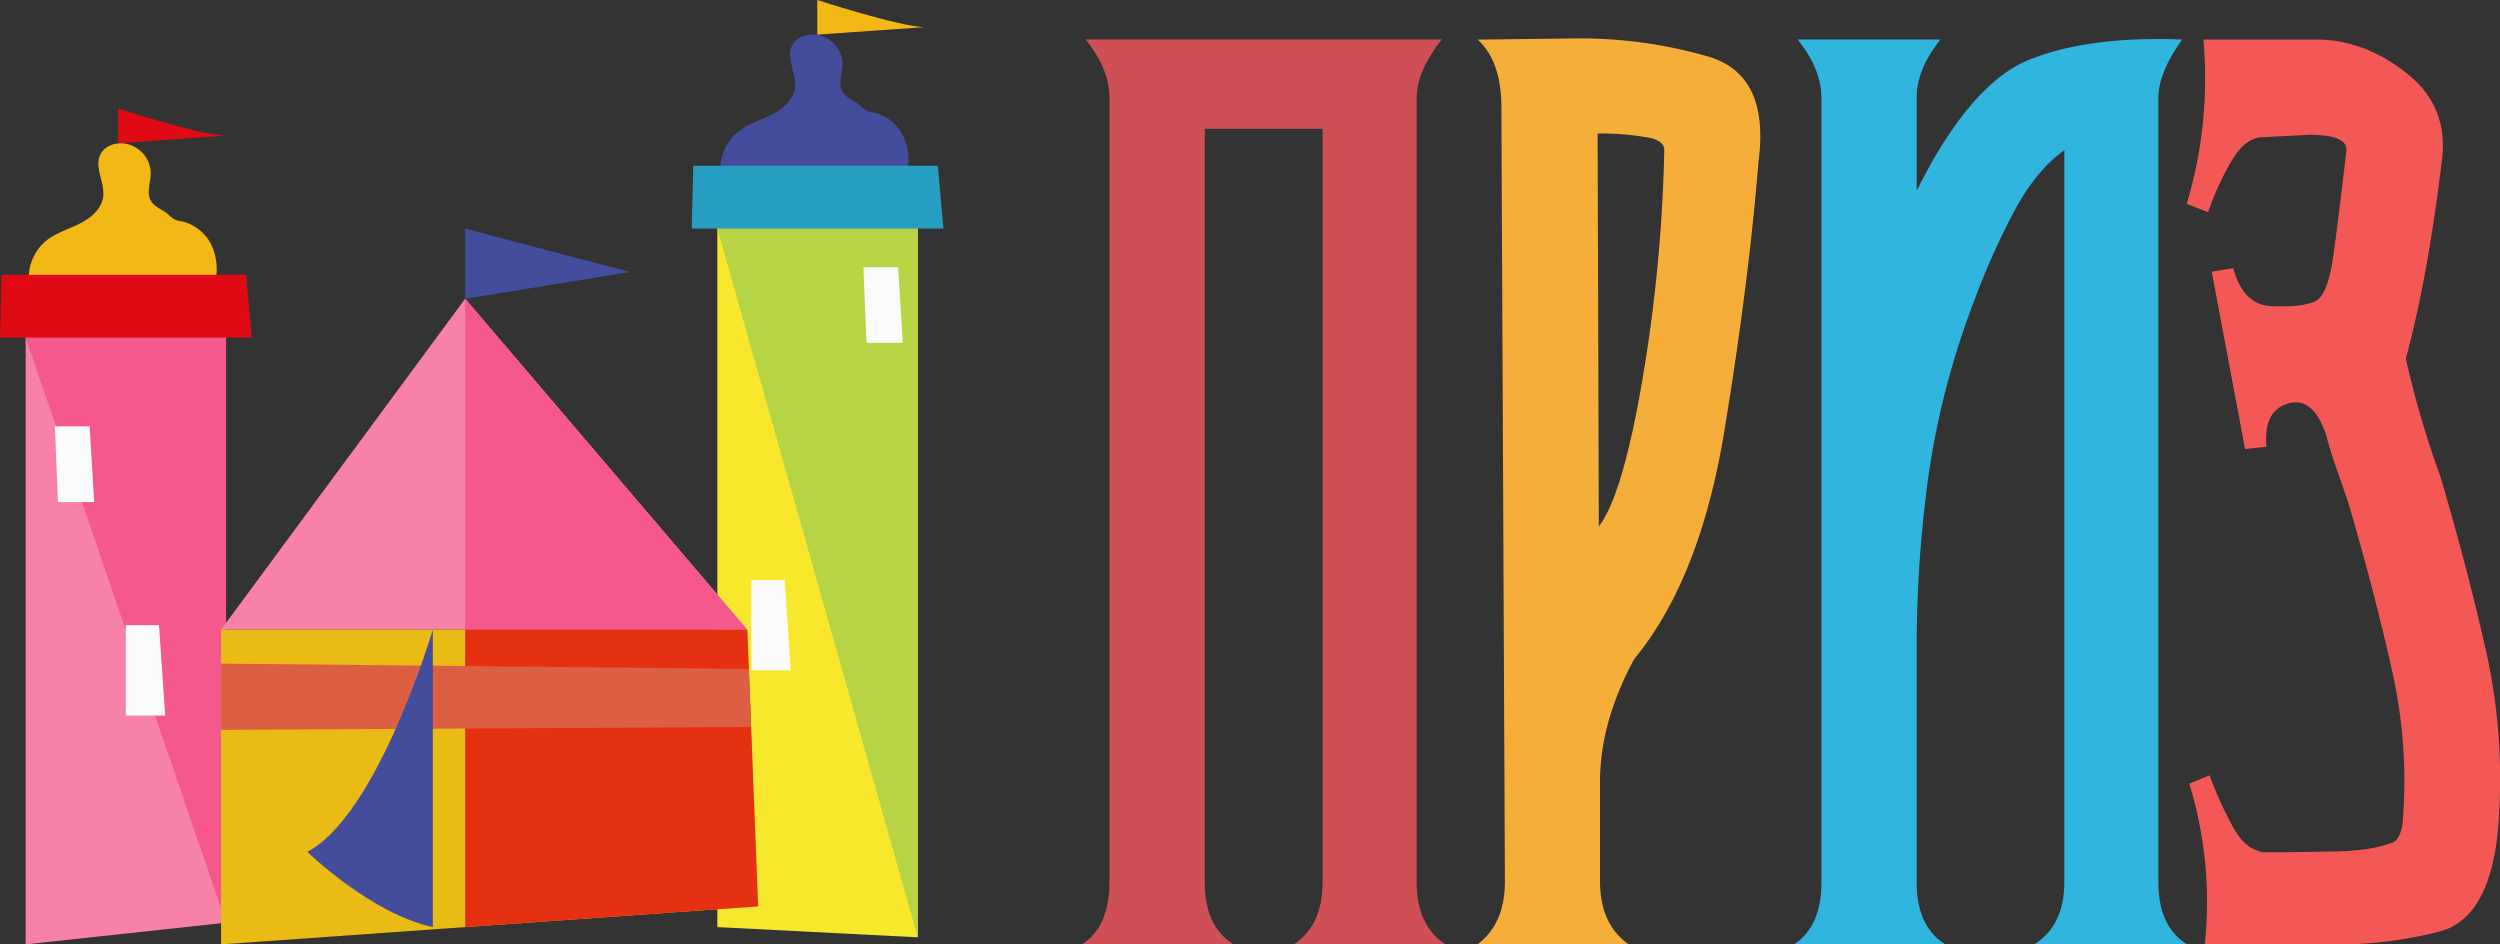 <?xml version="1.0" encoding="UTF-8"?> <svg xmlns="http://www.w3.org/2000/svg" viewBox="0 0 714.03 269.72"><rect x="0" y="0" width="714.03" height="269.72" fill="#333333" stroke="none"/> <g style="isolation:isolate"> <g id="Слой_2" data-name="Слой 2"> <g id="Слой_1-2" data-name="Слой 1"> <g id="ПРИЗ"> <path d="M309.06,269.72q7.81-5.12,7.82-17.69V27.94q0-8.16-6.8-16.66H411.75q-7.14,9.18-7.14,16.66V252q0,12.24,8.16,17.69H369.59q8.16-5.45,8.16-17.69V36.78H344.09V252q0,12.59,8.16,17.69H309.06Z" style="fill:#ce4f54"></path> <path d="M466.84,188.11a83.52,83.52,0,0,0-6.46,14.79,65.91,65.91,0,0,0-3.4,21.93v26.86q0,12.24,8.16,18H422q7.82-5.78,7.82-18l-1-221q0-13.26-6.8-19.38,1.69,0,14.45-.17t15.14-.17a131.86,131.86,0,0,1,36,5.1q18,5.1,14.62,30.27-2.73,34-9.69,76.51T466.84,188.11Zm-10.2-37.75q6.8-8.84,12.41-41.65a445.24,445.24,0,0,0,6.29-65.8c0-2-1.82-3.29-5.44-3.75a69.07,69.07,0,0,0-13.6-1Z" style="fill:#f6ae3b"></path> <path d="M555.59,269.72H512.4q7.82-5.12,7.82-17.69V27.94q0-8.16-6.8-16.66h40.81q-6.81,8.5-6.8,16.66V54.47q15.3-30.61,32.13-37.41t43.7-5.78q-6.81,9.53-6.8,16.66V252q0,12.59,8.16,17.69H581.09q8.49-5.45,8.51-17.69V42.91q-8.18,5.78-14.63,18a212,212,0,0,0-11.56,26.18,229.2,229.2,0,0,0-12.58,48.63,355.15,355.15,0,0,0-3.4,49.64V252Q547.43,264.62,555.59,269.72Z" style="fill:#30b5de"></path> <path d="M687.13,102.41A269.58,269.58,0,0,0,697,136.08q7.82,26.52,13.26,50.83a168,168,0,0,1,3.06,51.52Q710.6,262.24,697,266a118.56,118.56,0,0,1-31.29,3.74h-36a114.88,114.88,0,0,0-4.42-45.91l5.78-2.38a105.62,105.62,0,0,0,6.63,14.62q3.92,7.14,9,7.14c-1.82,0-2.16.06-1,.17s7.6.06,19.39-.17q11.22,0,17.68-2.38c1.58-.22,2.72-1.92,3.39-5.1A143.12,143.12,0,0,0,683,190.65Q678,168.39,670.8,143.9q-1.69-5.1-3.39-9.86t-3.06-9.86q-3.4-10.2-9.87-9.18-8.16,1.69-7.14,12.58l-6.12.68L631.7,77.59l6.13-1q3,10.89,11.55,10.88h3.74a23.92,23.92,0,0,0,7.66-1.19q3.56-1.19,5.26-10.71,1.37-8.83,4.09-32.31.68-4.76-10.55-4.76l-13.26.68q-5.1,0-9.18,7.15a79,79,0,0,0-6.46,14.28l-6.12-2.38a124.8,124.8,0,0,0,4.76-46.93h32.3q13.61,0,25.85,9.69t9.86,25.68Q693.25,80,687.13,102.41Z" style="fill:#f35857"></path> <polygon points="204.88 264.79 204.88 59.82 262.13 59.82 262.13 267.71 204.88 264.79" style="fill:#f7e82d"></polygon> <polygon points="204.88 65.29 262.13 267.71 262.13 59.82 204.88 59.82 204.88 65.29" style="fill:#b7d445"></polygon> <path d="M205.83,49a13.56,13.56,0,0,1,5-11.39c2.78-2.22,6.3-3.23,9.49-4.83s6.27-4.2,6.72-7.73c.51-4.05-2.6-8.34-.83-12,1.22-2.53,4.44-3.59,7.2-3.11a8.83,8.83,0,0,1,7.23,8.27c0,2.7-1.33,5.62,0,8,1.05,1.81,3.29,2.49,4.88,3.83a10.57,10.57,0,0,0,1.85,1.5,8.46,8.46,0,0,0,2.28.62,12.6,12.6,0,0,1,8.67,7.5,17.08,17.08,0,0,1,.25,11.67Z" style="fill:#444d9c"></path> <polygon points="197.56 65.29 269.44 65.29 267.87 47.34 198.01 47.34 197.56 65.29" style="fill:#269dc1"></polygon> <polygon points="246.6 76.31 256.52 76.31 257.85 97.93 247.48 97.93 246.6 76.31" style="fill:#fbfbfc"></polygon> <polygon points="214.61 165.66 224.09 165.66 225.86 191.47 214.61 191.47 214.61 165.66" style="fill:#fbfbfc"></polygon> <polygon points="7.32 269.72 7.32 90.96 64.56 90.96 64.56 263.53 7.32 269.72" style="fill:#f781a7"></polygon> <polygon points="7.32 96.43 64.56 263.53 64.56 90.96 7.32 90.96 7.32 96.43" style="fill:#f4588c"></polygon> <path d="M8.26,80.1a13.62,13.62,0,0,1,5-11.4c2.78-2.21,6.31-3.22,9.49-4.82s6.27-4.19,6.72-7.73c.51-4-2.59-8.34-.82-12,1.22-2.53,4.43-3.59,7.2-3.11a8.83,8.83,0,0,1,7.22,8.27c0,2.7-1.33,5.63,0,8,1,1.81,3.28,2.49,4.87,3.83a11.53,11.53,0,0,0,1.85,1.51,8.79,8.79,0,0,0,2.29.61,12.57,12.57,0,0,1,8.66,7.5A17.08,17.08,0,0,1,61,82.38Z" style="fill:#f2b816"></path> <polygon points="0 96.43 71.88 96.43 70.3 78.48 0.45 78.48 0 96.43" style="fill:#df0a14"></polygon> <polygon points="15.67 121.77 25.59 121.77 26.92 143.39 16.55 143.39 15.67 121.77" style="fill:#fbfbfc"></polygon> <polygon points="35.94 178.57 45.42 178.57 47.19 204.38 35.94 204.38 35.94 178.57" style="fill:#fbfbfc"></polygon> <path d="M233.42,9.88V0s22.76,7.42,30.52,7.76Z" style="fill:#f2b816"></path> <path d="M33.77,40.91V31s22.76,7.42,30.52,7.76Z" style="fill:#df0a14"></path> <polygon points="132.86 85.32 63.13 179.84 213.44 179.84 132.86 85.32" style="fill:#f781a7"></polygon> <polygon points="63.13 179.84 63.13 269.72 216.53 258.87 213.44 179.84 63.13 179.84" style="fill:#eaba15"></polygon> <polygon points="132.86 85.32 132.86 179.84 213.44 179.84 132.86 85.32" style="fill:#f4588c"></polygon> <polygon points="132.86 179.84 132.86 264.79 216.53 258.87 213.44 179.84 132.86 179.84" style="fill:#e53112"></polygon> <polygon points="214.53 207.62 63.13 208.46 63.13 189.53 213.88 191.06 214.53 207.62" style="fill:#dc5f43;mix-blend-mode:multiply"></polygon> <polygon points="132.86 85.32 132.86 65.29 179.91 77.7 132.86 85.32" style="fill:#444d9c"></polygon> <path d="M123.62,179.84S108,232.65,87.78,243.3c0,0,18.1,17.65,35.84,21.49Z" style="fill:#444d9c"></path> </g> </g> </g> </g> </svg> 